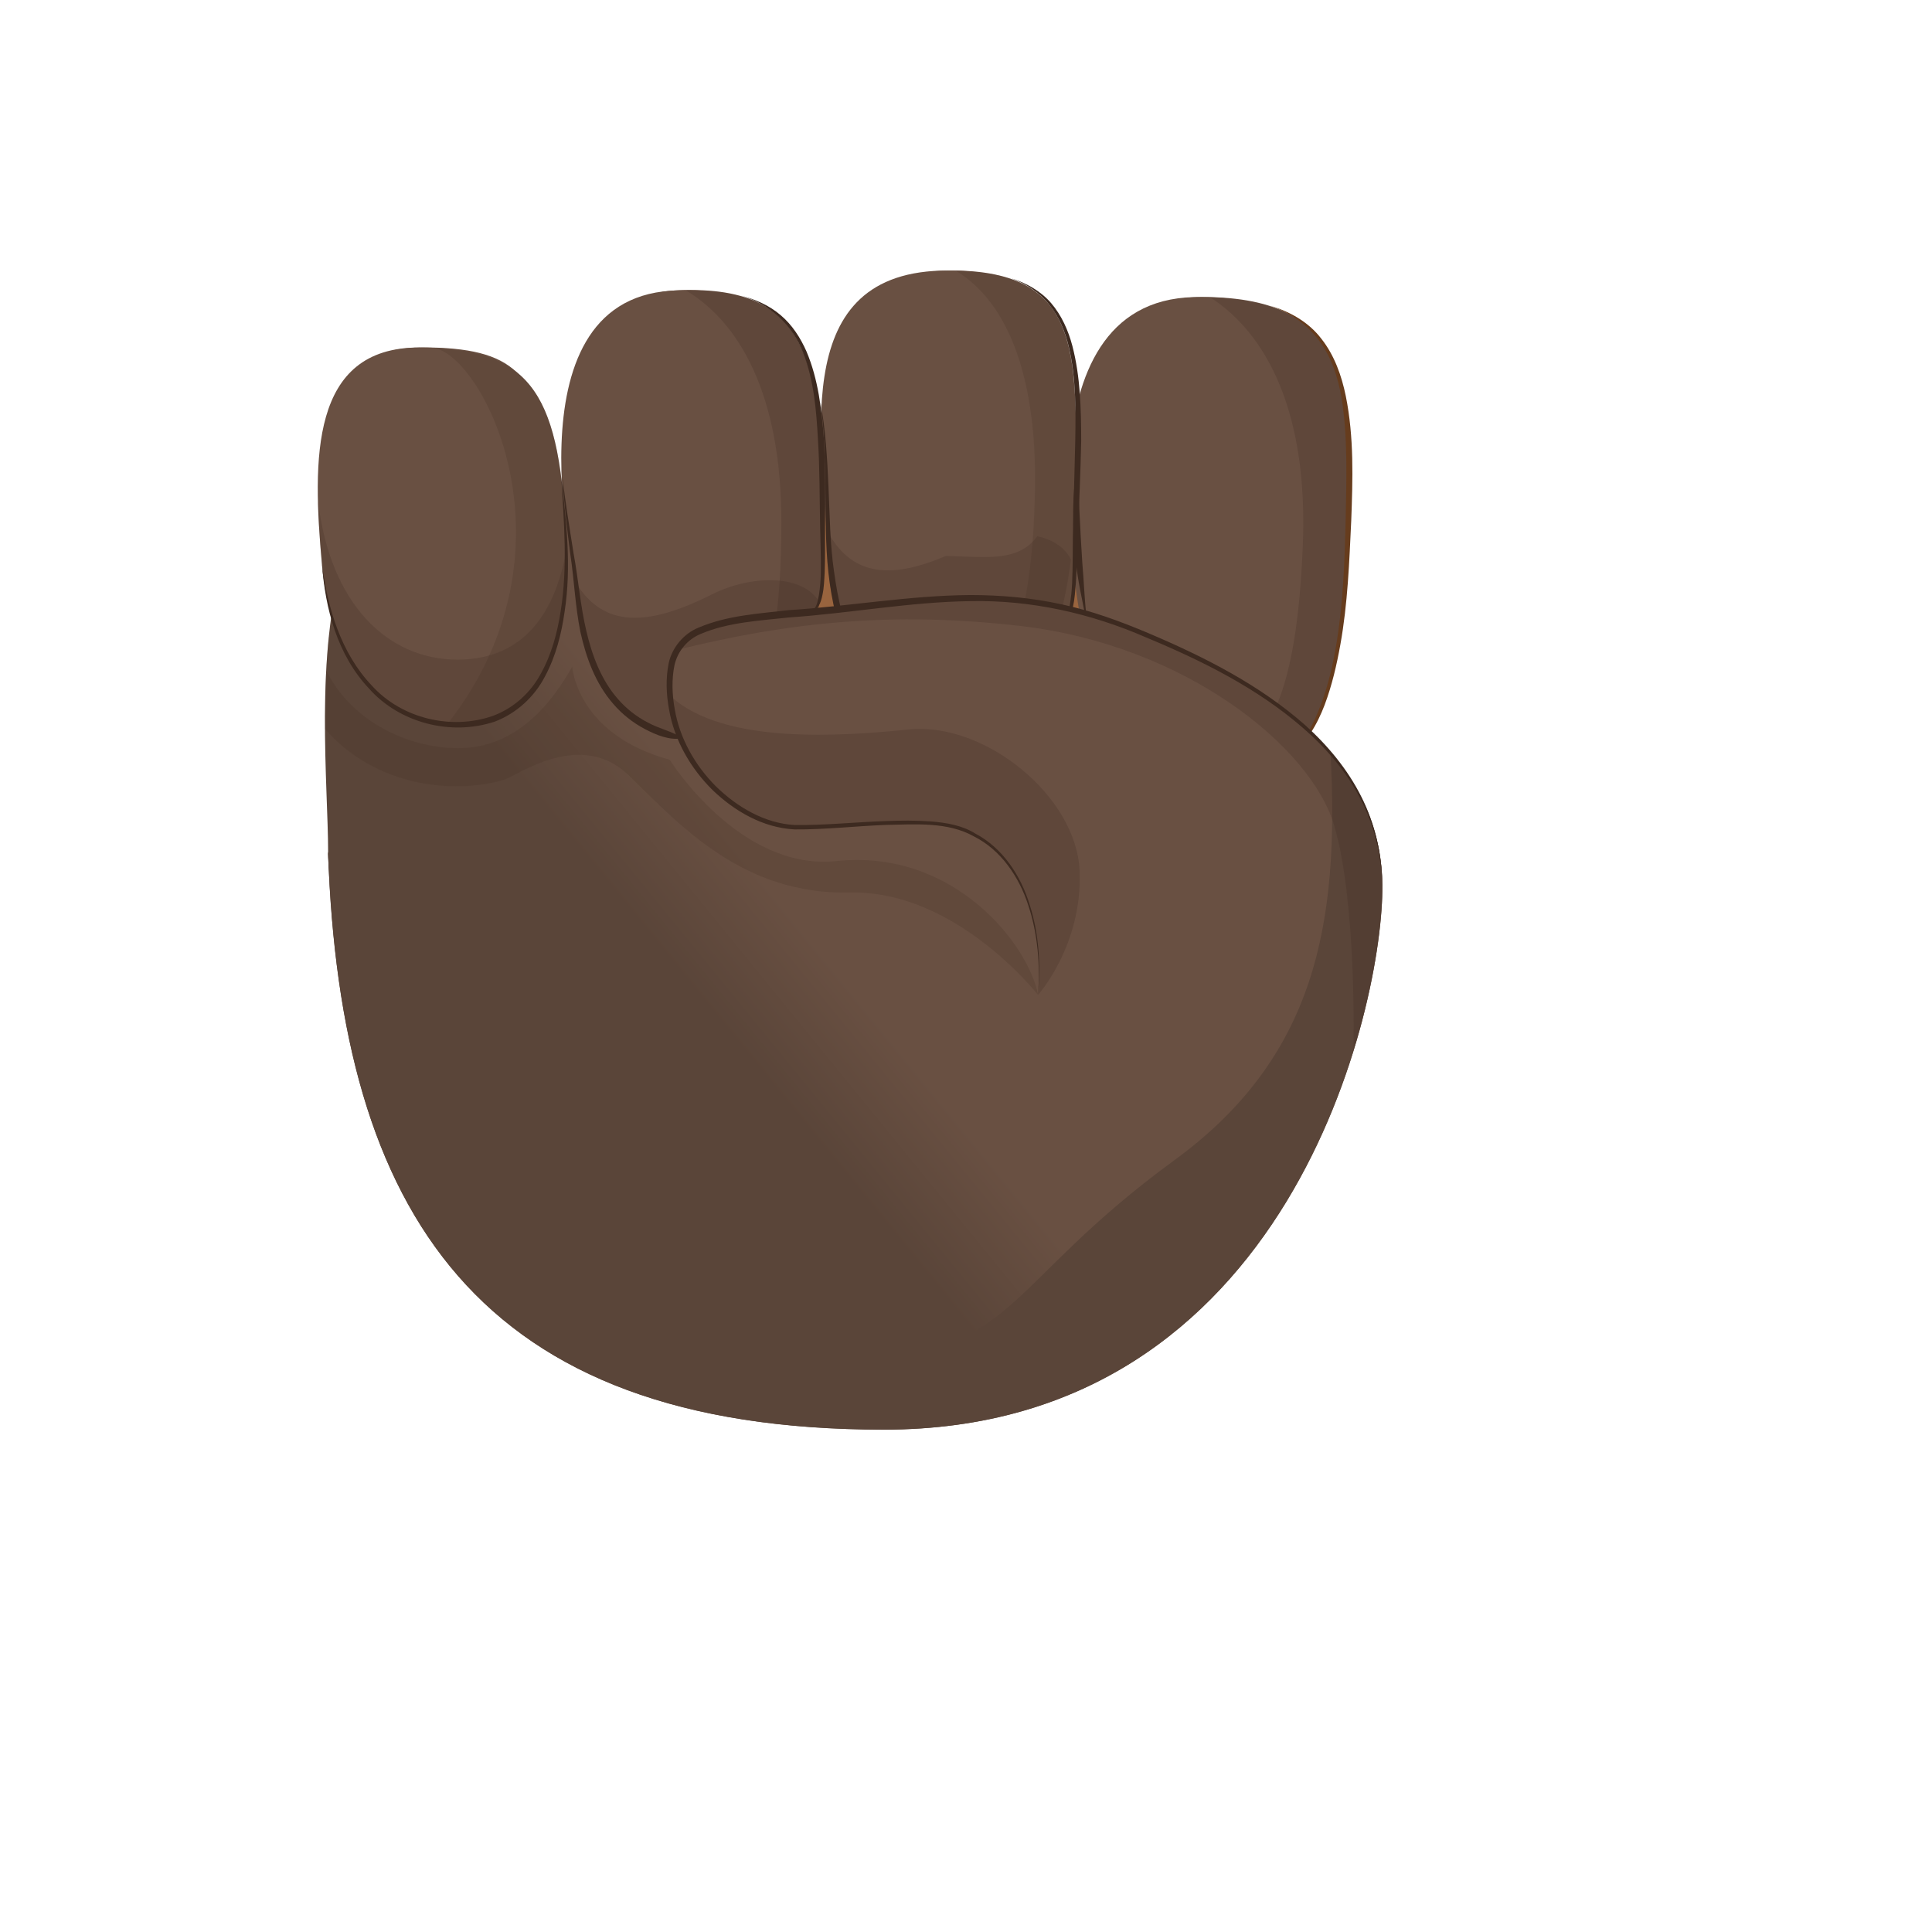 <svg xmlns="http://www.w3.org/2000/svg" version="1.1" xmlns:xlink="http://www.w3.org/1999/xlink" width="100%" height="100%" id="svgWorkerArea" viewBox="-25 -25 625 625" xmlns:idraw="https://idraw.muisca.co" style="background: white;"><defs id="defsdoc"><pattern id="patternBool" x="0" y="0" width="10" height="10" patternUnits="userSpaceOnUse" patternTransform="rotate(35)"><circle cx="5" cy="5" r="4" style="stroke: none;fill: #ff000070;"></circle></pattern><linearGradient id="paint0_linear" x1="41.742" y1="26.491" x2="41.353" y2="24.213" gradientUnits="userSpaceOnUse">
<stop offset="0.001" stop-color="#99643E" id="stopImp-81697514"></stop>
<stop offset="1" stop-color="#AE7246" id="stopImp-140686454"></stop>
</linearGradient><linearGradient id="paint1_linear" x1="60.648" y1="9.482" x2="59.524" y2="35.806" gradientUnits="userSpaceOnUse">
<stop offset="0.001" stop-color="#5A4539" id="stopImp-218356782"></stop>
<stop offset="1" stop-color="#695042" id="stopImp-730020872"></stop>
</linearGradient><linearGradient id="paint2_linear" x1="62.263" y1="-11.111" x2="58.43" y2="46.887" gradientUnits="userSpaceOnUse">
<stop offset="0.001" stop-color="#5A4539" id="stopImp-503262593"></stop>
<stop offset="1" stop-color="#695042" id="stopImp-203795919"></stop>
</linearGradient><linearGradient id="paint3_linear" x1="50.385" y1="16.178" x2="111.527" y2="55.172" gradientUnits="userSpaceOnUse">
<stop offset="0.001" stop-color="#473226" id="stopImp-369492341"></stop>
<stop offset="1" stop-color="#3D2A20" id="stopImp-675548188"></stop>
</linearGradient><linearGradient id="paint4_linear" x1="6.514" y1="59.362" x2="38.014" y2="33.693" gradientUnits="userSpaceOnUse">
<stop offset="0.001" stop-color="#5A4539" id="stopImp-420339802"></stop>
<stop offset="1" stop-color="#695042" id="stopImp-462737925"></stop>
</linearGradient><linearGradient id="paint5_linear" x1="24.791" y1="62.512" x2="38.956" y2="14.012" gradientUnits="userSpaceOnUse">
<stop stop-color="#473226" stop-opacity="0" id="stopImp-813065903"></stop>
<stop offset="1" stop-color="#3D2A20" id="stopImp-796647977"></stop>
</linearGradient><linearGradient id="paint6_linear" x1="18.276" y1="12.306" x2="17.39" y2="33.034" gradientUnits="userSpaceOnUse">
<stop offset="0.001" stop-color="#5A4539" id="stopImp-220953850"></stop>
<stop offset="1" stop-color="#695042" id="stopImp-708168299"></stop>
</linearGradient><linearGradient id="paint7_linear" x1="32.16" y1="9.089" x2="31.099" y2="33.914" gradientUnits="userSpaceOnUse">
<stop offset="0.001" stop-color="#5A4539" id="stopImp-786636957"></stop>
<stop offset="1" stop-color="#695042" id="stopImp-921512161"></stop>
</linearGradient><linearGradient id="paint8_linear" x1="31.974" y1="20.274" x2="31.974" y2="51.839" gradientUnits="userSpaceOnUse">
<stop offset="0.001" stop-color="#473226" id="stopImp-687590167"></stop>
<stop offset="1" stop-color="#3D2A20" id="stopImp-222890816"></stop>
</linearGradient><linearGradient id="paint9_linear" x1="20.004" y1="-13.904" x2="16.171" y2="44.094" gradientUnits="userSpaceOnUse">
<stop offset="0.001" stop-color="#5A4539" id="stopImp-53745993"></stop>
<stop offset="1" stop-color="#695042" id="stopImp-580331176"></stop>
</linearGradient><linearGradient id="paint10_linear" x1="33.711" y1="-12.999" x2="29.878" y2="45" gradientUnits="userSpaceOnUse">
<stop offset="0.001" stop-color="#5A4539" id="stopImp-469167465"></stop>
<stop offset="1" stop-color="#695042" id="stopImp-869426636"></stop>
</linearGradient><linearGradient id="paint11_linear" x1="27.982" y1="22.744" x2="79.486" y2="9.241" gradientUnits="userSpaceOnUse">
<stop offset="0.001" stop-color="#473226" id="stopImp-644953398"></stop>
<stop offset="1" stop-color="#3D2A20" id="stopImp-887811780"></stop>
</linearGradient><linearGradient id="paint12_linear" x1="17.725" y1="20.265" x2="19.354" y2="47.282" gradientUnits="userSpaceOnUse">
<stop offset="0.001" stop-color="#473226" id="stopImp-928556048"></stop>
<stop offset="1" stop-color="#3D2A20" id="stopImp-715498196"></stop>
</linearGradient><linearGradient id="paint13_linear" x1="17.486" y1="26.947" x2="36.817" y2="-10.22" gradientUnits="userSpaceOnUse">
<stop offset="0.001" stop-color="#473226" id="stopImp-873175611"></stop>
<stop offset="1" stop-color="#3D2A20" id="stopImp-12623592"></stop>
</linearGradient><linearGradient id="paint14_linear" x1="31.084" y1="60.92" x2="31.084" y2="20.156" gradientUnits="userSpaceOnUse">
<stop offset="0.001" stop-color="#473226" id="stopImp-128172769"></stop>
<stop offset="1" stop-color="#3D2A20" id="stopImp-942638270"></stop>
</linearGradient><linearGradient id="paint15_linear" x1="46.313" y1="8" x2="45.29" y2="31.933" gradientUnits="userSpaceOnUse">
<stop offset="0.001" stop-color="#5A4539" id="stopImp-197218287"></stop>
<stop offset="1" stop-color="#695042" id="stopImp-827229832"></stop>
</linearGradient><linearGradient id="paint16_linear" x1="46.053" y1="17.295" x2="44.98" y2="51.044" gradientUnits="userSpaceOnUse">
<stop offset="0.001" stop-color="#473226" id="stopImp-67549514"></stop>
<stop offset="1" stop-color="#3D2A20" id="stopImp-349168529"></stop>
</linearGradient><linearGradient id="paint17_linear" x1="47.684" y1="-12.075" x2="43.851" y2="45.924" gradientUnits="userSpaceOnUse">
<stop offset="0.001" stop-color="#5A4539" id="stopImp-520304895"></stop>
<stop offset="1" stop-color="#695042" id="stopImp-906757890"></stop>
</linearGradient><linearGradient id="paint18_linear" x1="48.07" y1="23.782" x2="58.236" y2="-25.467" gradientUnits="userSpaceOnUse">
<stop offset="0.001" stop-color="#473226" id="stopImp-921468936"></stop>
<stop offset="1" stop-color="#3D2A20" id="stopImp-709302178"></stop>
</linearGradient><linearGradient id="paint19_linear" x1="14.914" y1="69.669" x2="46.414" y2="44" gradientUnits="userSpaceOnUse">
<stop offset="0.001" stop-color="#5A4539" id="stopImp-41495409"></stop>
<stop offset="1" stop-color="#695042" id="stopImp-927486525"></stop>
</linearGradient><radialGradient id="paint20_radial" cx="0" cy="0" r="1" gradientUnits="userSpaceOnUse" gradientTransform="translate(41.564 44.87) scale(24.453 41.721)">
<stop stop-color="#695042" id="stopImp-895855172"></stop>
<stop offset="0.999" stop-color="#5A4539" id="stopImp-333055782"></stop>
</radialGradient><linearGradient id="paint21_linear" x1="41.785" y1="21.422" x2="41.785" y2="61.929" gradientUnits="userSpaceOnUse">
<stop offset="0.001" stop-color="#473226" id="stopImp-609122628"></stop>
<stop offset="1" stop-color="#3D2A20" id="stopImp-901574403"></stop>
</linearGradient><linearGradient id="paint22_linear" x1="30.872" y1="38.582" x2="69.778" y2="38.582" gradientUnits="userSpaceOnUse">
<stop offset="0.001" stop-color="#473226" id="stopImp-891284071"></stop>
<stop offset="1" stop-color="#3D2A20" id="stopImp-276000865"></stop>
</linearGradient><radialGradient id="paint23_radial" cx="0" cy="0" r="1" gradientUnits="userSpaceOnUse" gradientTransform="translate(27.936 53.117) rotate(-138.97) scale(18.019 8.222)">
<stop stop-color="#F8DBBA" id="stopImp-817193847"></stop>
<stop offset="1" stop-color="#CD9870" stop-opacity="0" id="stopImp-322228765"></stop>
</radialGradient><radialGradient id="paint24_radial" cx="0" cy="0" r="1" gradientUnits="userSpaceOnUse" gradientTransform="translate(56.008 33.76) rotate(29.433) scale(10.662 5.902)">
<stop stop-color="#695042" id="stopImp-606074298"></stop>
<stop offset="1" stop-color="#695042" stop-opacity="0" id="stopImp-903785825"></stop>
</radialGradient></defs><g id="fileImp-562140220" class="cosito"><path id="pathImp-494622435" fill="url(#paint0_linear)" class="grouped" d="M350.189 169.553C346.593 156.733 338.686 152.753 334.952 151.545 333.717 151.161 332.948 151.051 332.948 151.051 332.948 151.051 262.42 125.165 262.42 125.165 262.42 125.165 161.364 177.321 161.364 177.321 161.364 177.321 183.766 244.246 183.766 244.246 205.454 241.035 227.17 240.705 248.968 241.035 287.403 241.584 326.085 244.164 365.261 236.505 365.782 213.172 354.389 184.513 350.189 169.553 350.189 169.553 350.189 169.553 350.189 169.553"></path><path id="pathImp-578332693" fill="url(#paint1_linear)" class="grouped" d="M370.752 225.8C341.212 224.537 326.991 211.196 324.438 174.769 324.164 170.679 303.244 72.378 361.28 71.115 413.415 69.99 413.03 101.558 410.807 154.126 408.556 206.667 396.174 226.871 370.752 225.8 370.752 225.8 370.752 225.8 370.752 225.8"></path><path id="pathImp-429363561" fill="url(#paint2_linear)" class="grouped" d="M368.967 171.476C324.026 169.554 312.853 71.747 362.598 71.116 405.343 70.567 404.053 101.12 403.833 127.115 403.504 164.476 389.832 172.355 368.967 171.476 368.967 171.476 368.967 171.476 368.967 171.476"></path><path id="pathImp-61758394" fill="url(#paint3_linear)" opacity="0.24" class="grouped" d="M353.21 222.889C358.343 224.508 364.109 225.524 370.724 225.798 396.147 226.897 408.528 206.665 410.779 154.125 412.948 103.478 413.223 72.403 366.551 71.223 384.424 82.752 398.343 107.788 396.448 151.929 393.785 214.681 379.015 223.85 353.21 222.889 353.21 222.889 353.21 222.889 353.21 222.889"></path><path id="pathImp-613736152" fill="#663C1D" class="grouped" d="M385.686 73.858C392.083 75.67 398.315 79.129 402.461 84.592 406.689 89.944 409.022 96.56 410.367 103.148 413.058 116.462 412.618 130.022 412.125 143.391 411.493 156.76 410.999 170.238 408.611 183.497 407.43 190.112 405.892 196.7 403.531 203.014 401.143 209.245 397.683 215.559 392 219.32 397.162 214.955 400.127 208.806 402.433 202.63 404.739 196.398 406.249 189.865 407.32 183.304 409.517 170.128 409.983 156.76 410.313 143.363 410.56 130.022 411.082 116.572 408.94 103.45 407.787 96.944 405.7 90.493 401.719 85.196 397.794 79.843 392.056 75.972 385.686 73.858 385.686 73.858 385.686 73.858 385.686 73.858"></path><path id="pathImp-5788037" fill="url(#paint4_linear)" class="grouped" d="M81.145 250.644C81.145 269.09 90.178 277.381 94.707 280.373 96.217 281.361 97.205 281.773 97.205 281.773 97.205 281.773 181.597 342.796 181.597 342.796 181.597 342.796 336.05 311.145 336.05 311.145 336.05 311.145 331.329 213.421 331.329 213.421 301.185 209.55 272.084 201.836 243.121 193.244 192.03 178.064 169.875 90.743 86.224 155.581 76.725 186.601 81.145 229.123 81.145 250.644 81.145 250.644 81.145 250.644 81.145 250.644"></path><path id="pathImp-743040816" fill="url(#paint5_linear)" class="grouped" d="M245.619 253.551C283.669 249.543 307.801 280.672 310.821 296.868 310.821 296.868 323.258 292.339 323.258 292.339 323.258 292.339 317.602 230.19 317.602 230.19 317.602 230.19 326.223 173.697 326.223 173.697 326.223 173.697 323.148 151.022 323.148 151.022 323.148 151.022 244.219 151.379 244.219 151.379 244.219 151.379 243.066 151.544 243.066 151.544 243.066 151.544 241.968 134.058 241.968 134.058 241.968 134.058 241.089 151.846 241.089 151.846 241.089 151.846 168.777 162.03 168.777 162.03 168.777 162.03 158.344 129.391 158.344 129.391 158.07 129.391 155.434 129.364 155.16 129.336 155.16 129.336 102.751 134.689 102.751 134.689 97.096 136.776 93.005 139.548 91.139 143.171 84.193 156.76 81.502 174.411 80.569 192.034 88.75 208.477 107.117 217.014 123.149 217.014 141.982 217.014 153.293 202.712 160.074 190.634 160.074 190.634 161.309 212.485 191.59 220.775 191.646 220.775 214.13 256.845 245.619 253.551 245.619 253.551 245.619 253.551 245.619 253.551"></path><path id="pathImp-146166396" fill="url(#paint6_linear)" class="grouped" d="M122.765 209.465C100.582 209.465 82.216 191.375 79.141 157.474 76.067 123.572 75.325 87.419 110.52 87.419 145.716 87.419 155.681 100.98 157.96 146.191 160.266 191.375 145.743 209.465 122.765 209.465 122.765 209.465 122.765 209.465 122.765 209.465"></path><path id="pathImp-148234336" fill="url(#paint7_linear)" class="grouped" d="M206.855 214.738C179.456 214.738 165.757 202.715 161.941 168.429 161.501 164.585 138.276 72.599 191.947 69.057 240.184 65.873 239.991 95.74 241.089 145.452 241.281 154.1 240.87 162.28 239.882 169.774 239.772 170.652 238.509 172.162 238.372 173.041 234.5 198.377 224.7 214.738 206.855 214.738 206.855 214.738 206.855 214.738 206.855 214.738"></path><path id="pathImp-370643540" fill="url(#paint8_linear)" opacity="0.24" class="grouped" d="M205.317 167.275C184.398 177.816 170.314 178.036 161.364 163.652 161.583 165.271 161.803 166.918 161.968 168.428 165.784 202.714 179.483 214.738 206.882 214.738 226.154 214.738 236.779 201.643 240.046 169.773 234.61 160.495 217.671 161.071 205.317 167.275 205.317 167.275 205.317 167.275 205.317 167.275"></path><path id="pathImp-993021669" fill="url(#paint9_linear)" class="grouped" d="M122.023 165.765C103.355 165.765 87.898 154.154 85.318 132.385 82.737 110.617 82.106 87.394 111.728 87.394 141.351 87.394 149.724 96.095 151.645 125.111 153.567 154.154 141.323 165.765 122.023 165.765 122.023 165.765 122.023 165.765 122.023 165.765"></path><path id="pathImp-490109904" fill="url(#paint10_linear)" class="grouped" d="M203.066 163.513C161.364 163.513 147.143 71.608 193.183 68.972 232.743 66.721 232.771 95.627 233.594 120.195 234.775 155.525 222.421 163.513 203.066 163.513 203.066 163.513 203.066 163.513 203.066 163.513"></path><path id="pathImp-127797203" fill="url(#paint11_linear)" opacity="0.24" class="grouped" d="M190.52 212.706C195.352 214.051 200.705 214.765 206.855 214.765 230.438 214.765 241.117 195.165 241.117 145.452 241.117 97.523 240.128 68.178 196.889 68.946 213.911 79.103 227.774 102.189 227.774 143.942 227.774 203.318 214.46 212.596 190.52 212.706 190.52 212.706 190.52 212.706 190.52 212.706"></path><path id="pathImp-817023819" fill="url(#paint12_linear)" opacity="0.24" class="grouped" d="M122.984 188.386C100.418 188.386 81.749 170.433 77.878 136.944 78.015 143.669 78.537 150.641 79.141 157.505 82.216 191.406 100.582 209.495 122.765 209.495 144.315 209.495 158.234 193.273 158.015 153.991 153.43 178.092 140.609 188.386 122.984 188.386 122.984 188.386 122.984 188.386 122.984 188.386"></path><path id="pathImp-168347102" fill="url(#paint13_linear)" opacity="0.24" class="grouped" d="M157.988 146.194C155.792 103.124 146.622 88.823 115.325 87.56 131.742 90.25 163.506 153.469 119.772 209.166 120.788 209.249 121.777 209.468 122.792 209.468 145.743 209.468 160.266 191.378 157.988 146.194 157.988 146.194 157.988 146.194 157.988 146.194"></path><path id="pathImp-372462468" fill="#3D2A20" class="grouped" d="M156.56 129.31C158.207 143.695 159.91 158.298 157.658 172.82 156.642 180.04 154.831 187.259 151.316 193.792 147.939 200.381 142.065 205.788 135.036 208.451 120.815 213.173 104.206 208.863 94.35 197.718 84.11 186.847 80.184 171.832 79.168 157.503 80.953 171.749 85.345 186.353 95.311 196.811 104.975 207.49 121.035 211.251 134.377 206.612 140.966 204.196 146.54 199.282 149.916 192.996 153.403 186.793 155.297 179.737 156.395 172.627 158.674 158.326 157.439 143.777 156.56 129.31 156.56 129.31 156.56 129.31 156.56 129.31"></path><path id="pathImp-765123452" fill="#3D2A20" class="grouped" d="M196.038 213.831C191.563 214.599 187.39 212.815 183.546 210.811 179.703 208.78 176.216 206.008 173.389 202.714 167.623 196.098 164.603 187.753 162.764 179.463 161.062 171.062 160.76 162.635 159.497 154.29 158.399 145.918 157.411 137.518 156.917 129.09 157.877 137.49 159.25 145.808 160.568 154.125 162.106 162.416 162.737 170.925 164.659 179.024 166.525 187.094 169.545 195.109 175.008 201.259 177.699 204.333 180.966 206.886 184.59 208.752 188.268 210.756 192.222 211.498 196.038 213.831 196.038 213.831 196.038 213.831 196.038 213.831"></path><path id="pathImp-774058503" fill="url(#paint14_linear)" opacity="0.24" class="grouped" d="M245.619 253.551C214.157 256.873 191.645 220.776 191.645 220.776 161.364 212.485 160.129 190.635 160.129 190.635 153.348 202.685 142.037 217.015 123.204 217.015 107.171 217.015 88.805 208.478 80.623 192.035 80.816 188.384 81.145 184.733 81.502 181.11 81.502 181.11 81.365 181.11 81.365 181.11 80.349 191.047 80.102 201.149 80.157 210.866 96.355 229.45 121.749 232.085 137.974 227.281 142.367 225.991 162.874 210.509 178.687 226.073 195.846 242.928 215.804 264.504 250.094 263.736 284.382 262.994 310.821 296.896 310.821 296.896 307.801 280.673 283.669 249.543 245.619 253.551 245.619 253.551 245.619 253.551 245.619 253.551"></path><path id="pathImp-2842786" fill="url(#paint15_linear)" class="grouped" d="M286.689 203.071C259.181 202.192 243.89 182.675 243.011 157.749 241.665 120.553 228.762 64.06 279.332 62.55 327.814 61.096 322.735 91.401 323.119 138.534 323.614 196.208 310.381 203.839 286.689 203.071 286.689 203.071 286.689 203.071 286.689 203.071"></path><path id="pathImp-958501482" fill="url(#paint16_linear)" opacity="0.24" class="grouped" d="M286.689 152.204C265.331 162.8 251.192 162.581 242.709 146.906 242.874 148.635 243.038 150.392 243.148 152.04 245.811 188.823 259.153 202.137 286.662 203.015 306.017 203.647 317.108 189.976 321.445 155.992 316.339 145.89 299.291 145.945 286.689 152.204 286.689 152.204 286.689 152.204 286.689 152.204"></path><path id="pathImp-917943015" fill="url(#paint17_linear)" class="grouped" d="M282.709 154.895C260.142 154.182 251.741 152.26 248.721 126.182 247.184 112.758 239.058 63.731 280.567 62.551 320.347 61.425 316.147 94.366 316.147 120.664 316.147 158.464 302.146 155.526 282.709 154.895 282.709 154.895 282.709 154.895 282.709 154.895"></path><path id="pathImp-755510314" fill="url(#paint18_linear)" opacity="0.24" class="grouped" d="M270.354 200.601C275.159 202.028 280.512 202.962 286.689 203.071 319.716 203.62 321.638 185.613 323.12 138.535 324.548 93.131 327.677 63.265 284.245 62.606 301.02 72.763 311.013 97.139 309.75 136.668 308.02 192.942 294.376 201.259 270.354 200.601 270.354 200.601 270.354 200.601 270.354 200.601"></path><path id="pathImp-683906736" fill="#3D2A20" class="grouped" d="M273.814 201.668C268.9 202.273 264.425 199.939 260.444 197.359 256.463 194.696 253.169 191.045 250.753 186.982 245.893 178.775 244.027 169.359 242.984 160.19 241.968 150.94 242.16 141.661 241.995 132.466 241.803 123.242 241.72 114.019 240.375 104.877 242.105 113.963 242.599 123.214 243.011 132.438 243.45 141.661 243.478 150.912 244.823 159.971 246.086 168.975 247.925 178.171 252.619 185.884 254.953 189.7 258.028 193.049 261.734 195.492 265.413 198.072 269.751 199.006 273.814 201.668 273.814 201.668 273.814 201.668 273.814 201.668"></path><path id="pathImp-5547575" fill="#3D2A20" class="grouped" d="M302.091 65.021C306.95 66.503 311.645 69.111 315.049 73.064 318.425 77.017 320.595 81.903 321.912 86.899 324.52 96.945 324.74 107.322 324.768 117.561 324.548 127.828 324.108 138.039 323.642 148.251 323.45 153.329 323.395 158.463 323.038 163.596 322.818 166.149 322.681 168.729 322.105 171.282 321.83 172.545 321.473 173.835 320.814 174.988 320.21 176.086 319.085 177.404 317.684 177.129 320.347 176.498 320.43 173.314 321.034 171.062 321.445 168.592 321.72 166.067 321.83 163.514 322.077 158.435 321.995 153.329 322.077 148.196 322.077 148.196 322.846 117.534 322.846 117.534 323.01 107.377 323.093 97.083 320.759 87.201 319.606 82.287 317.63 77.51 314.445 73.585 311.343 69.578 306.868 66.777 302.091 65.021 302.091 65.021 302.091 65.021 302.091 65.021"></path><path id="pathImp-792471813" fill="#3D2A20" class="grouped" d="M214.679 70.648C219.318 71.801 223.848 73.778 227.555 76.962 231.288 80.119 233.978 84.319 235.928 88.766 239.716 97.769 240.815 107.515 241.528 117.067 241.995 126.675 242.022 136.283 241.885 145.863 241.857 150.64 241.968 155.444 241.775 160.247 241.638 162.663 241.583 165.079 241.061 167.467 240.815 168.675 240.485 169.882 239.881 170.981 239.332 172.051 238.151 173.149 236.861 172.929 239.332 172.298 239.469 169.416 239.963 167.275 240.293 164.969 240.512 162.581 240.54 160.192 240.622 155.444 240.403 150.667 240.32 145.835 240.128 136.256 240.21 126.675 239.606 117.15 239.085 107.679 238.289 98.017 234.83 89.177 231.535 80.338 224.013 73.228 214.679 70.648 214.679 70.648 214.679 70.648 214.679 70.648"></path><path id="pathImp-519658602" fill="#3D2A20" class="grouped" d="M328.529 190.443C328.529 190.443 326.003 173.863 326.003 173.863 324.987 168.373 323.669 162.883 323.12 157.282 321.802 146.138 321.72 134.773 323.669 123.683 323.861 134.91 324.41 145.973 325.125 157.091 325.618 162.636 325.783 168.235 326.415 173.808 326.415 173.808 328.529 190.443 328.529 190.443 328.529 190.443 328.529 190.443 328.529 190.443"></path><path id="pathImp-463471677" fill="url(#paint19_linear)" class="grouped" d="M191.646 196.401C191.646 176.307 205.866 175.676 243.89 172.299 271.096 169.884 300.636 162.746 338.329 177.323 381.321 193.93 421.706 218.005 422.2 261.184 422.639 299.863 392.578 437.473 260.966 437.473 129.353 437.473 85.153 367.172 81.145 250.643 81.145 250.643 310.821 296.843 310.821 296.843 310.821 296.843 315.708 255.777 287.595 243.616 275.598 238.428 249.929 242.601 232.853 242.601 215.777 242.601 191.646 223.522 191.646 196.401 191.646 196.401 191.646 196.401 191.646 196.401"></path><path id="pathImp-767463233" fill="url(#paint20_radial)" class="grouped" d="M354.884 350.344C299.126 391.026 303.655 413.618 251.659 413.618 199.662 413.618 166.141 386.113 142.393 362.395 118.674 338.678 98.688 299.122 88.887 268.981 86.581 261.871 83.863 255.914 81.117 250.891 85.181 367.254 129.408 437.5 260.938 437.5 392.55 437.5 422.612 299.89 422.172 261.212 421.98 244.302 415.611 230.358 405.425 218.609 408.336 273.839 400.676 316.937 354.884 350.344 354.884 350.344 354.884 350.344 354.884 350.344"></path><path id="pathImp-685770167" fill="url(#paint21_linear)" opacity="0.24" class="grouped" d="M324.245 256.682C323.23 232.58 293.607 208.479 268.982 210.977 247.733 213.145 209.243 216.027 192.057 200.298 194.254 225.279 216.601 242.627 232.825 242.627 249.901 242.627 275.57 238.427 287.568 243.643 315.707 255.831 310.793 296.87 310.793 296.87 310.793 296.87 325.261 280.784 324.245 256.682 324.245 256.682 324.245 256.682 324.245 256.682"></path><path id="pathImp-125431096" fill="url(#paint22_linear)" opacity="0.24" class="grouped" d="M422.2 261.212C421.706 218.005 381.294 193.958 338.329 177.323 300.663 162.746 271.096 169.884 243.89 172.299 214.871 174.88 199.799 175.923 194.254 185.174 229.998 176.335 263.491 172.738 304.781 177.46 358.59 183.609 399.248 216.77 406.634 242.134 413.936 267.197 412.866 313.863 412.838 314.989 419.784 292.506 422.337 272.577 422.2 261.212 422.2 261.212 422.2 261.212 422.2 261.212"></path><path id="pathImp-504242784" fill="#3D2A20" class="grouped" d="M310.821 296.869C311.507 287.096 310.739 277.104 307.636 267.826 304.671 258.63 298.769 249.929 290.039 245.564 281.528 240.787 271.15 241.693 261.515 241.858 251.714 242.242 241.968 243.395 232.03 243.313 221.844 242.791 212.647 237.438 205.51 230.576 198.426 223.575 193.183 214.517 191.453 204.607 190.547 199.694 190.3 194.615 191.316 189.564 192.386 184.486 196.23 179.929 200.98 178.035 210.396 174.027 220.416 173.533 230.135 172.38 249.764 171.144 269.091 167.631 288.913 167.494 298.796 167.494 308.707 168.373 318.37 170.486 328.034 172.545 337.396 175.976 346.428 179.792 364.493 187.451 382.365 196.482 397.217 209.576 404.547 216.164 410.971 223.905 415.391 232.744 419.839 241.556 422.09 251.411 422.118 261.238 421.898 251.411 419.455 241.666 414.897 233.019 410.34 224.344 403.834 216.823 396.476 210.454 381.679 197.607 363.888 188.741 345.851 181.247 327.897 173.396 308.487 169.059 288.913 169.47 269.394 169.717 249.901 173.396 230.327 174.741 220.664 175.784 210.588 176.305 201.83 180.012 197.411 181.796 194.281 185.556 193.21 190.113 192.249 194.697 192.414 199.639 193.265 204.36 194.857 213.858 199.854 222.643 206.662 229.45 213.498 236.121 222.421 241.364 232.03 241.885 241.748 242.023 251.577 240.952 261.404 240.623 266.319 240.43 271.26 240.375 276.202 240.732 281.061 241.144 286.25 241.967 290.505 244.658 299.455 249.352 305.275 258.383 308.103 267.716 311.123 277.077 311.672 287.096 310.821 296.869 310.821 296.869 310.821 296.869 310.821 296.869"></path><path id="pathImp-579838777" fill="url(#paint23_radial)" opacity="0.08" class="grouped" d="M105.386 254.622C93.307 269.171 130.04 352.95 166.306 374.032 202.572 395.114 248.007 388.663 256.875 371.891 265.742 355.119 228.049 329.068 197.219 300.19 143.986 250.394 117.466 240.073 105.386 254.622 105.386 254.622 105.386 254.622 105.386 254.622"></path><path id="pathImp-751896122" fill="url(#paint24_radial)" opacity="0.48" class="grouped" d="M400.923 265.356C407.347 256.708 375.226 203.069 349.585 188.603 323.943 174.136 273.457 182.728 269.339 192.885 265.221 203.042 313.868 214.489 336.764 233.595 376.242 266.591 394.498 274.002 400.923 265.356 400.923 265.356 400.923 265.356 400.923 265.356"></path></g></svg>